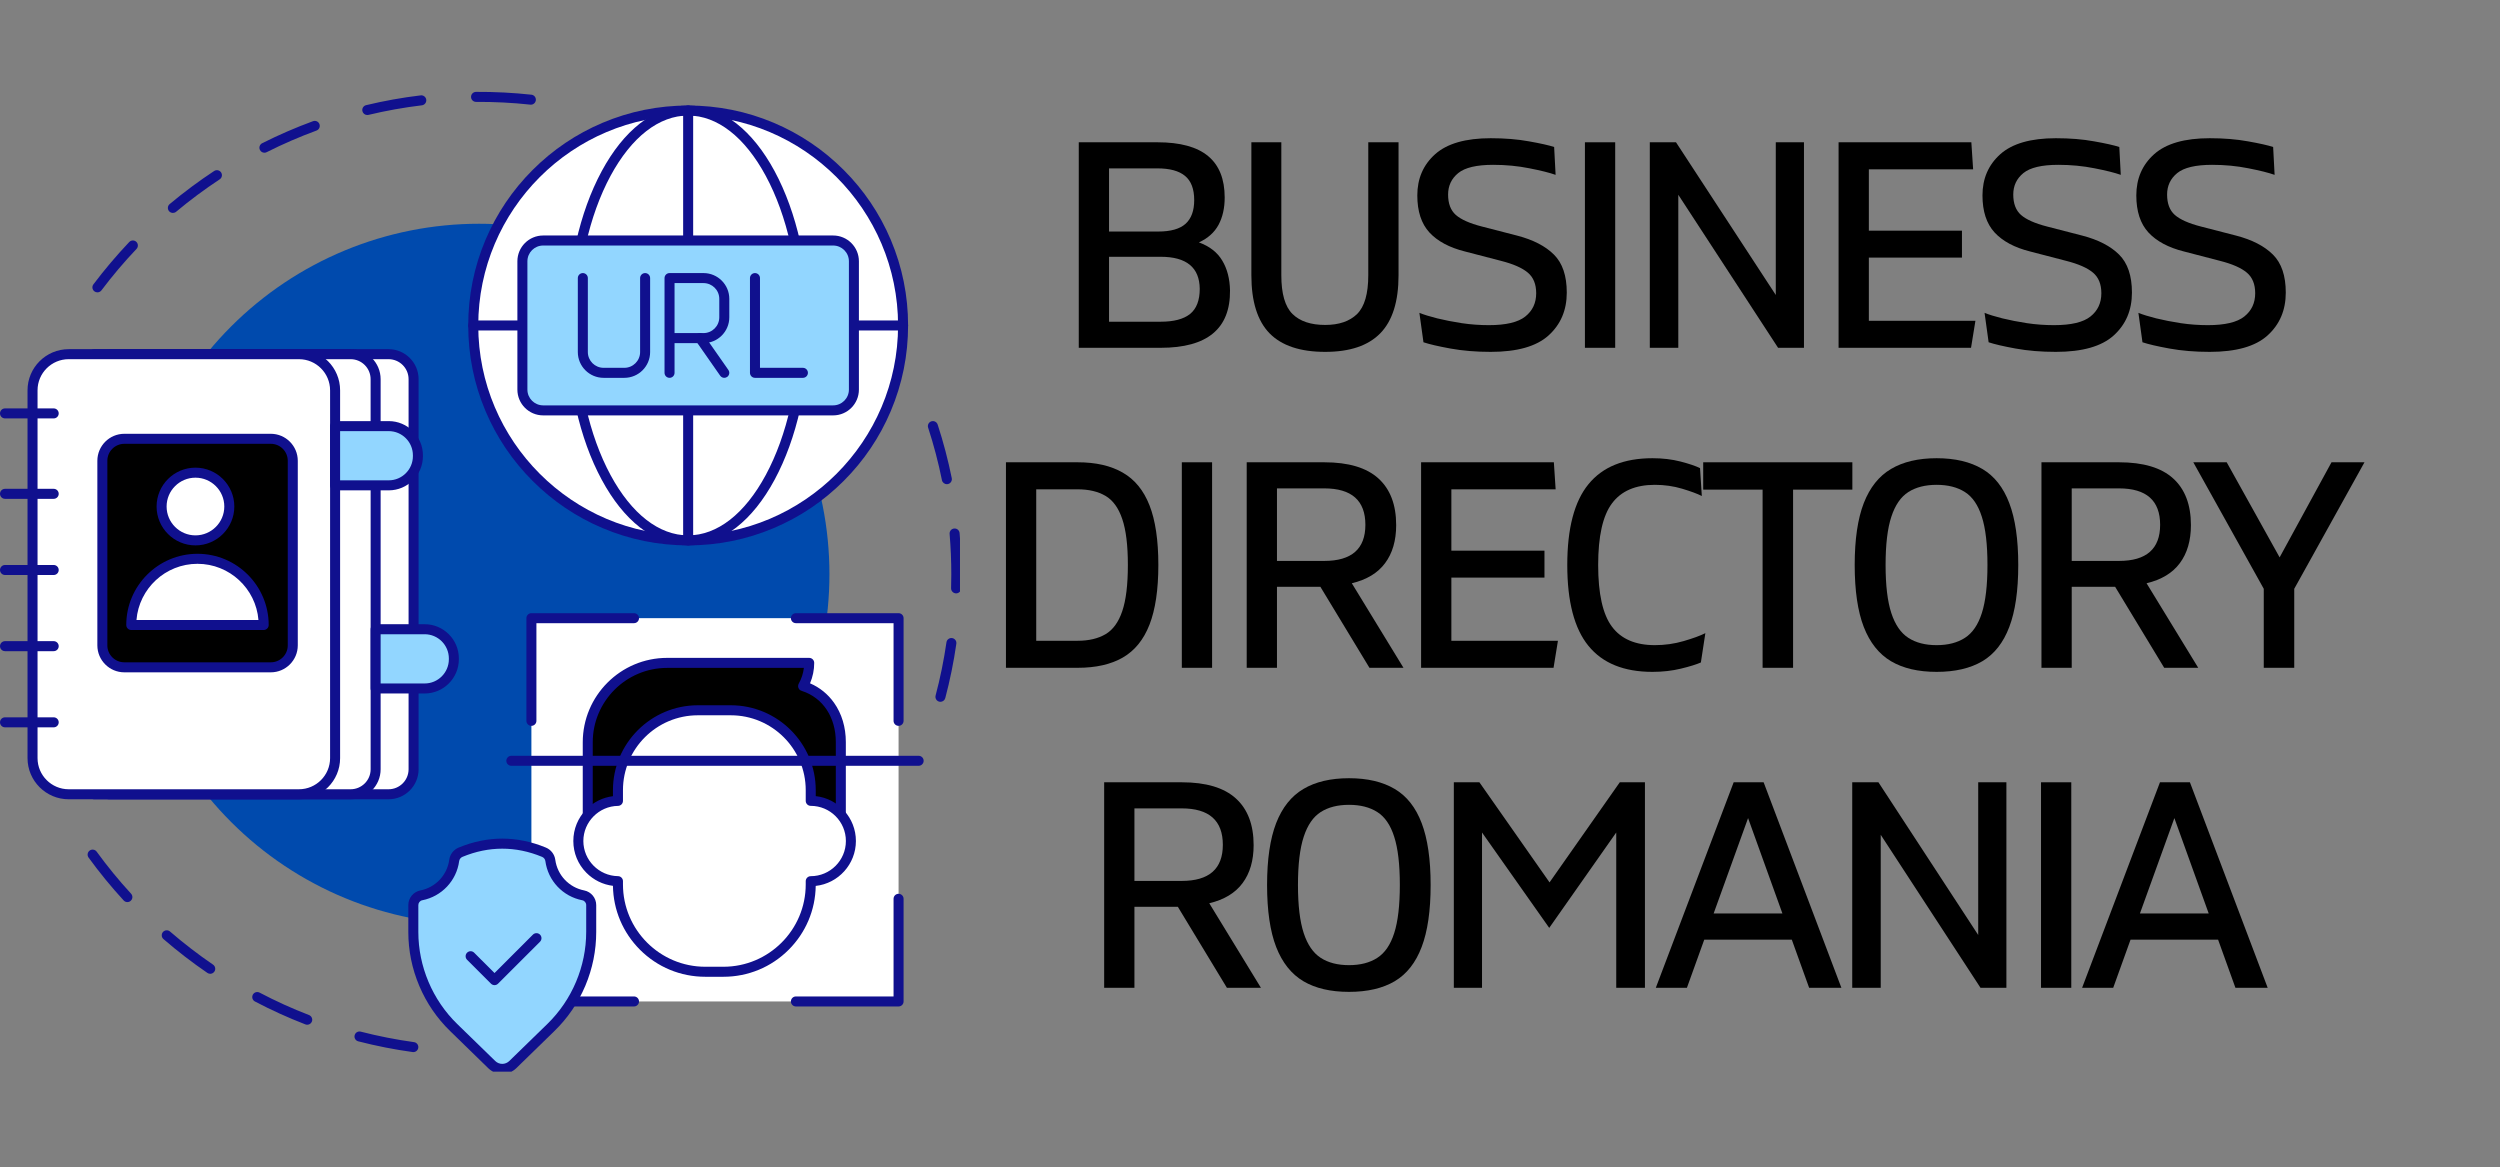 <svg xmlns="http://www.w3.org/2000/svg" xmlns:xlink="http://www.w3.org/1999/xlink" width="499" viewBox="0 0 374.25 174.75" height="233" preserveAspectRatio="xMidYMid meet"><rect x="0" y="0" width="374.25" height="174.75" fill="#808080" stroke="none"/><defs><g></g><clipPath id="6ba02530a4"><path d="M 138 63 L 143.711 63 L 143.711 106 L 138 106 Z M 138 63 " clip-rule="nonzero"></path></clipPath><clipPath id="37eed1c4e2"><path d="M 13 13.723 L 81 13.723 L 81 44 L 13 44 Z M 13 13.723 " clip-rule="nonzero"></path></clipPath><clipPath id="79202b3e70"><path d="M 61 126 L 89 126 L 89 160.43 L 61 160.43 Z M 61 126 " clip-rule="nonzero"></path></clipPath><clipPath id="5269142045"><path d="M 61 125 L 90 125 L 90 160.43 L 61 160.43 Z M 61 125 " clip-rule="nonzero"></path></clipPath></defs><path fill="#10108e" d="M 61.875 157.5 C 61.844 157.5 61.809 157.496 61.773 157.492 C 59.035 157.117 56.297 156.574 53.629 155.887 C 53.227 155.785 52.984 155.375 53.09 154.977 C 53.191 154.574 53.602 154.332 54.004 154.438 C 56.613 155.109 59.297 155.637 61.977 156.008 C 62.387 156.062 62.676 156.441 62.617 156.852 C 62.566 157.227 62.246 157.5 61.875 157.5 Z M 45.992 153.402 C 45.902 153.402 45.812 153.387 45.723 153.355 C 43.148 152.359 40.605 151.207 38.164 149.922 C 37.797 149.73 37.656 149.277 37.848 148.91 C 38.039 148.543 38.492 148.402 38.859 148.594 C 41.254 149.852 43.742 150.984 46.262 151.953 C 46.648 152.105 46.84 152.539 46.691 152.926 C 46.578 153.223 46.293 153.402 45.992 153.402 Z M 31.469 145.777 C 31.324 145.777 31.18 145.734 31.047 145.645 C 28.77 144.09 26.559 142.387 24.473 140.582 C 24.16 140.309 24.125 139.836 24.395 139.523 C 24.668 139.211 25.141 139.176 25.453 139.449 C 27.496 141.215 29.664 142.883 31.895 144.406 C 32.234 144.641 32.324 145.105 32.09 145.449 C 31.945 145.66 31.711 145.777 31.469 145.777 Z M 19.07 135.043 C 18.867 135.043 18.664 134.961 18.516 134.801 C 16.648 132.77 14.879 130.605 13.258 128.375 C 13.016 128.043 13.09 127.574 13.426 127.328 C 13.762 127.086 14.23 127.16 14.473 127.496 C 16.059 129.68 17.793 131.797 19.621 133.785 C 19.902 134.09 19.879 134.566 19.574 134.844 C 19.434 134.977 19.25 135.043 19.07 135.043 Z M 19.07 135.043 " fill-opacity="1" fill-rule="nonzero"></path><g clip-path="url(#6ba02530a4)"><path fill="#10108e" d="M 140.781 105.062 C 140.719 105.062 140.656 105.055 140.59 105.035 C 140.191 104.93 139.953 104.52 140.059 104.121 C 140.75 101.512 141.297 98.832 141.684 96.156 C 141.742 95.746 142.121 95.461 142.531 95.52 C 142.941 95.578 143.227 95.961 143.164 96.371 C 142.77 99.102 142.215 101.84 141.508 104.504 C 141.418 104.84 141.113 105.062 140.781 105.062 Z M 143.129 88.828 C 143.121 88.828 143.117 88.828 143.109 88.828 C 142.695 88.812 142.367 88.469 142.379 88.055 C 142.402 87.359 142.41 86.656 142.41 85.961 C 142.41 83.949 142.324 81.922 142.156 79.926 C 142.121 79.516 142.43 79.152 142.84 79.117 C 143.254 79.082 143.617 79.387 143.652 79.801 C 143.824 81.836 143.91 83.91 143.91 85.961 C 143.91 86.672 143.898 87.391 143.879 88.098 C 143.867 88.504 143.535 88.828 143.129 88.828 Z M 141.742 72.48 C 141.395 72.48 141.082 72.238 141.008 71.883 C 140.473 69.23 139.777 66.586 138.941 64.02 C 138.812 63.629 139.027 63.203 139.422 63.074 C 139.816 62.945 140.238 63.164 140.367 63.555 C 141.223 66.176 141.934 68.879 142.48 71.582 C 142.562 71.988 142.297 72.387 141.891 72.469 C 141.844 72.477 141.793 72.48 141.742 72.48 Z M 141.742 72.48 " fill-opacity="1" fill-rule="nonzero"></path></g><g clip-path="url(#37eed1c4e2)"><path fill="#10108e" d="M 14.582 43.766 C 14.426 43.766 14.266 43.719 14.133 43.617 C 13.801 43.367 13.734 42.898 13.984 42.566 C 15.645 40.363 17.449 38.234 19.348 36.23 C 19.633 35.934 20.109 35.918 20.406 36.203 C 20.707 36.488 20.719 36.965 20.434 37.266 C 18.574 39.223 16.805 41.312 15.184 43.469 C 15.035 43.664 14.809 43.766 14.582 43.766 Z M 25.883 31.875 C 25.668 31.875 25.453 31.785 25.305 31.609 C 25.039 31.289 25.082 30.816 25.398 30.551 C 27.516 28.781 29.758 27.113 32.059 25.598 C 32.406 25.371 32.871 25.469 33.098 25.812 C 33.328 26.16 33.23 26.625 32.883 26.852 C 30.629 28.336 28.434 29.969 26.363 31.703 C 26.223 31.82 26.051 31.875 25.883 31.875 Z M 39.582 22.863 C 39.309 22.863 39.043 22.711 38.914 22.449 C 38.727 22.078 38.875 21.629 39.246 21.441 C 41.711 20.199 44.273 19.09 46.859 18.141 C 47.25 18 47.68 18.199 47.824 18.586 C 47.965 18.977 47.766 19.406 47.375 19.547 C 44.844 20.477 42.332 21.566 39.922 22.781 C 39.812 22.836 39.695 22.863 39.582 22.863 Z M 54.98 17.219 C 54.641 17.219 54.336 16.988 54.254 16.645 C 54.156 16.242 54.406 15.836 54.809 15.742 C 57.484 15.098 60.234 14.605 62.977 14.277 C 63.387 14.227 63.762 14.52 63.812 14.93 C 63.859 15.34 63.566 15.715 63.156 15.766 C 60.473 16.086 57.781 16.57 55.156 17.199 C 55.098 17.215 55.039 17.219 54.98 17.219 Z M 79.469 15.672 C 79.441 15.672 79.414 15.668 79.387 15.664 C 76.711 15.375 73.977 15.238 71.27 15.254 C 71.266 15.254 71.266 15.254 71.266 15.254 C 70.852 15.254 70.516 14.922 70.516 14.508 C 70.512 14.094 70.844 13.758 71.258 13.754 C 74.02 13.738 76.816 13.879 79.551 14.176 C 79.961 14.219 80.258 14.59 80.215 15 C 80.172 15.387 79.848 15.672 79.469 15.672 Z M 79.469 15.672 " fill-opacity="1" fill-rule="nonzero"></path></g><path fill="#004aad" d="M 124.168 85.961 C 124.168 87.68 124.082 89.395 123.914 91.105 C 123.746 92.812 123.496 94.512 123.16 96.195 C 122.824 97.883 122.406 99.547 121.91 101.191 C 121.41 102.836 120.832 104.453 120.176 106.039 C 119.516 107.625 118.781 109.18 117.973 110.691 C 117.164 112.207 116.281 113.68 115.324 115.109 C 114.371 116.539 113.348 117.918 112.258 119.246 C 111.168 120.574 110.016 121.844 108.801 123.059 C 107.586 124.273 106.316 125.426 104.984 126.52 C 103.656 127.609 102.281 128.629 100.852 129.586 C 99.422 130.539 97.949 131.422 96.434 132.23 C 94.918 133.043 93.367 133.777 91.781 134.434 C 90.191 135.09 88.578 135.668 86.934 136.168 C 85.289 136.668 83.625 137.082 81.938 137.418 C 80.254 137.754 78.555 138.004 76.844 138.176 C 75.137 138.344 73.422 138.426 71.703 138.426 C 69.984 138.426 68.27 138.344 66.559 138.176 C 64.852 138.004 63.152 137.754 61.469 137.418 C 59.781 137.082 58.117 136.668 56.473 136.168 C 54.828 135.668 53.211 135.09 51.625 134.434 C 50.039 133.777 48.484 133.043 46.969 132.23 C 45.453 131.422 43.984 130.539 42.555 129.586 C 41.125 128.629 39.746 127.609 38.418 126.52 C 37.09 125.426 35.82 124.273 34.605 123.059 C 33.391 121.844 32.234 120.574 31.145 119.246 C 30.055 117.918 29.035 116.539 28.078 115.109 C 27.125 113.68 26.242 112.207 25.434 110.691 C 24.621 109.18 23.887 107.625 23.23 106.039 C 22.574 104.453 21.996 102.836 21.496 101.191 C 20.996 99.547 20.582 97.883 20.246 96.195 C 19.91 94.512 19.656 92.812 19.488 91.105 C 19.32 89.395 19.238 87.68 19.238 85.961 C 19.238 84.242 19.32 82.527 19.488 80.82 C 19.656 79.109 19.91 77.41 20.246 75.727 C 20.582 74.039 20.996 72.375 21.496 70.73 C 21.996 69.086 22.574 67.473 23.23 65.883 C 23.887 64.297 24.621 62.746 25.434 61.23 C 26.242 59.715 27.125 58.242 28.078 56.812 C 29.035 55.383 30.055 54.004 31.145 52.676 C 32.234 51.348 33.391 50.078 34.605 48.863 C 35.82 47.648 37.09 46.496 38.418 45.406 C 39.746 44.316 41.125 43.293 42.555 42.336 C 43.984 41.383 45.453 40.5 46.969 39.691 C 48.484 38.879 50.039 38.148 51.625 37.488 C 53.211 36.832 54.828 36.254 56.473 35.754 C 58.117 35.258 59.781 34.84 61.469 34.504 C 63.152 34.168 64.852 33.918 66.559 33.75 C 68.27 33.578 69.984 33.496 71.703 33.496 C 73.422 33.496 75.137 33.578 76.844 33.75 C 78.555 33.918 80.254 34.168 81.938 34.504 C 83.625 34.84 85.289 35.258 86.934 35.754 C 88.578 36.254 90.191 36.832 91.781 37.488 C 93.367 38.148 94.918 38.879 96.434 39.691 C 97.949 40.5 99.422 41.383 100.852 42.336 C 102.281 43.293 103.656 44.316 104.984 45.406 C 106.316 46.496 107.586 47.648 108.801 48.863 C 110.016 50.078 111.168 51.348 112.258 52.676 C 113.348 54.004 114.371 55.383 115.324 56.812 C 116.281 58.242 117.164 59.715 117.973 61.23 C 118.781 62.746 119.516 64.297 120.176 65.883 C 120.832 67.473 121.41 69.086 121.91 70.73 C 122.406 72.375 122.824 74.039 123.16 75.727 C 123.496 77.41 123.746 79.109 123.914 80.82 C 124.082 82.527 124.168 84.242 124.168 85.961 Z M 124.168 85.961 " fill-opacity="1" fill-rule="nonzero"></path><path fill="#ffffff" d="M 16.301 53.02 L 58.168 53.02 C 60.238 53.02 61.914 54.695 61.914 56.762 L 61.914 115.16 C 61.914 117.227 60.234 118.902 58.168 118.902 L 16.301 118.902 Z M 16.301 53.02 " fill-opacity="1" fill-rule="nonzero"></path><path fill="#10108e" d="M 58.168 119.652 L 16.301 119.652 C 15.887 119.652 15.551 119.316 15.551 118.902 C 15.551 118.488 15.887 118.152 16.301 118.152 L 58.168 118.152 C 59.82 118.152 61.164 116.809 61.164 115.16 L 61.164 56.762 C 61.164 55.113 59.82 53.77 58.168 53.77 L 16.301 53.77 C 15.887 53.77 15.551 53.434 15.551 53.02 C 15.551 52.605 15.887 52.27 16.301 52.27 L 58.168 52.27 C 60.645 52.27 62.664 54.285 62.664 56.762 L 62.664 115.16 C 62.664 117.637 60.645 119.652 58.168 119.652 Z M 58.168 119.652 " fill-opacity="1" fill-rule="nonzero"></path><path fill="#ffffff" d="M 14.105 53.02 L 52.488 53.02 C 54.555 53.02 56.23 54.695 56.23 56.762 L 56.23 63.789 L 56.234 73.289 L 56.234 115.16 C 56.234 117.227 54.555 118.902 52.488 118.902 L 14.105 118.902 Z M 14.105 53.02 " fill-opacity="1" fill-rule="nonzero"></path><path fill="#10108e" d="M 52.488 119.652 L 14.105 119.652 C 13.691 119.652 13.355 119.316 13.355 118.902 C 13.355 118.488 13.691 118.152 14.105 118.152 L 52.488 118.152 C 54.141 118.152 55.484 116.809 55.484 115.16 L 55.484 73.289 L 55.48 63.789 L 55.48 56.762 C 55.48 55.113 54.141 53.77 52.488 53.77 L 14.105 53.77 C 13.691 53.77 13.355 53.434 13.355 53.02 C 13.355 52.605 13.691 52.27 14.105 52.27 L 52.488 52.27 C 54.965 52.27 56.98 54.285 56.98 56.762 L 56.98 115.16 C 56.98 117.637 54.965 119.652 52.488 119.652 Z M 52.488 119.652 " fill-opacity="1" fill-rule="nonzero"></path><path fill="#ffffff" d="M 44.754 118.902 L 10.281 118.902 C 7.293 118.902 4.871 116.48 4.871 113.492 L 4.871 58.43 C 4.871 55.441 7.293 53.02 10.281 53.02 L 44.754 53.02 C 47.742 53.02 50.164 55.441 50.164 58.43 L 50.164 113.492 C 50.164 116.48 47.742 118.902 44.754 118.902 Z M 44.754 118.902 " fill-opacity="1" fill-rule="nonzero"></path><path fill="#10108e" d="M 44.754 119.652 L 10.281 119.652 C 6.883 119.652 4.121 116.891 4.121 113.492 L 4.121 58.43 C 4.121 55.031 6.883 52.27 10.281 52.27 L 44.754 52.27 C 48.152 52.27 50.914 55.031 50.914 58.43 L 50.914 113.492 C 50.914 116.891 48.152 119.652 44.754 119.652 Z M 10.281 53.77 C 7.711 53.77 5.621 55.859 5.621 58.43 L 5.621 113.492 C 5.621 116.062 7.711 118.152 10.281 118.152 L 44.754 118.152 C 47.324 118.152 49.414 116.062 49.414 113.492 L 49.414 58.43 C 49.414 55.859 47.324 53.77 44.754 53.77 Z M 10.281 53.77 " fill-opacity="1" fill-rule="nonzero"></path><path fill="#10108e" d="M 8.039 62.637 L 0.75 62.637 C 0.336 62.637 0 62.301 0 61.887 C 0 61.473 0.336 61.137 0.75 61.137 L 8.039 61.137 C 8.453 61.137 8.789 61.473 8.789 61.887 C 8.789 62.301 8.453 62.637 8.039 62.637 Z M 8.039 62.637 " fill-opacity="1" fill-rule="nonzero"></path><path fill="#10108e" d="M 8.039 74.676 L 0.75 74.676 C 0.336 74.676 0 74.34 0 73.926 C 0 73.512 0.336 73.176 0.75 73.176 L 8.039 73.176 C 8.453 73.176 8.789 73.512 8.789 73.926 C 8.789 74.34 8.453 74.676 8.039 74.676 Z M 8.039 74.676 " fill-opacity="1" fill-rule="nonzero"></path><path fill="#10108e" d="M 8.039 86.078 L 0.75 86.078 C 0.336 86.078 0 85.742 0 85.328 C 0 84.914 0.336 84.578 0.75 84.578 L 8.039 84.578 C 8.453 84.578 8.789 84.914 8.789 85.328 C 8.789 85.742 8.453 86.078 8.039 86.078 Z M 8.039 86.078 " fill-opacity="1" fill-rule="nonzero"></path><path fill="#10108e" d="M 8.039 97.48 L 0.75 97.48 C 0.336 97.48 0 97.145 0 96.73 C 0 96.316 0.336 95.98 0.75 95.98 L 8.039 95.98 C 8.453 95.98 8.789 96.316 8.789 96.73 C 8.789 97.145 8.453 97.48 8.039 97.48 Z M 8.039 97.48 " fill-opacity="1" fill-rule="nonzero"></path><path fill="#10108e" d="M 8.039 108.883 L 0.75 108.883 C 0.336 108.883 0 108.547 0 108.133 C 0 107.719 0.336 107.383 0.75 107.383 L 8.039 107.383 C 8.453 107.383 8.789 107.719 8.789 108.133 C 8.789 108.547 8.453 108.883 8.039 108.883 Z M 8.039 108.883 " fill-opacity="1" fill-rule="nonzero"></path><path fill="#92d6ff" d="M 58.188 63.789 L 50.164 63.789 L 50.164 72.656 L 58.188 72.656 C 60.602 72.656 62.562 70.699 62.562 68.285 L 62.562 68.16 C 62.562 65.746 60.602 63.789 58.188 63.789 Z M 58.188 63.789 " fill-opacity="1" fill-rule="nonzero"></path><path fill="#10108e" d="M 58.188 73.406 L 50.164 73.406 C 49.75 73.406 49.414 73.07 49.414 72.656 L 49.414 63.789 C 49.414 63.375 49.75 63.039 50.164 63.039 L 58.188 63.039 C 61.012 63.039 63.312 65.336 63.312 68.16 L 63.312 68.285 C 63.312 71.109 61.012 73.406 58.188 73.406 Z M 50.914 71.906 L 58.188 71.906 C 60.188 71.906 61.812 70.281 61.812 68.285 L 61.812 68.16 C 61.812 66.164 60.188 64.539 58.188 64.539 L 50.914 64.539 Z M 50.914 71.906 " fill-opacity="1" fill-rule="nonzero"></path><path fill="#92d6ff" d="M 63.57 94.195 L 56.234 94.195 L 56.234 103.066 L 63.57 103.066 C 65.984 103.066 67.941 101.109 67.941 98.691 L 67.941 98.57 C 67.941 96.152 65.984 94.195 63.57 94.195 Z M 63.57 94.195 " fill-opacity="1" fill-rule="nonzero"></path><path fill="#10108e" d="M 63.57 103.816 L 56.234 103.816 C 55.82 103.816 55.484 103.48 55.484 103.066 L 55.484 94.195 C 55.484 93.781 55.82 93.445 56.234 93.445 L 63.57 93.445 C 66.395 93.445 68.691 95.746 68.691 98.57 L 68.691 98.691 C 68.691 101.516 66.395 103.816 63.57 103.816 Z M 56.98 102.316 L 63.57 102.316 C 65.566 102.316 67.195 100.691 67.195 98.691 L 67.195 98.57 C 67.195 96.57 65.566 94.945 63.57 94.945 L 56.98 94.945 Z M 56.98 102.316 " fill-opacity="1" fill-rule="nonzero"></path><path fill="#000000" d="M 40.539 99.898 L 18.613 99.898 C 16.797 99.898 15.32 98.426 15.32 96.609 L 15.32 68.98 C 15.32 67.164 16.797 65.688 18.613 65.688 L 40.539 65.688 C 42.355 65.688 43.828 67.164 43.828 68.98 L 43.828 96.609 C 43.828 98.426 42.355 99.898 40.539 99.898 Z M 40.539 99.898 " fill-opacity="1" fill-rule="nonzero"></path><path fill="#10108e" d="M 40.539 100.648 L 18.613 100.648 C 16.387 100.648 14.574 98.836 14.574 96.609 L 14.574 68.98 C 14.574 66.75 16.387 64.938 18.613 64.938 L 40.539 64.938 C 42.766 64.938 44.578 66.75 44.578 68.98 L 44.578 96.609 C 44.578 98.836 42.766 100.648 40.539 100.648 Z M 18.613 66.438 C 17.211 66.438 16.07 67.578 16.07 68.98 L 16.07 96.609 C 16.07 98.008 17.211 99.148 18.613 99.148 L 40.539 99.148 C 41.941 99.148 43.078 98.008 43.078 96.609 L 43.078 68.98 C 43.078 67.578 41.941 66.438 40.539 66.438 Z M 18.613 66.438 " fill-opacity="1" fill-rule="nonzero"></path><path fill="#ffffff" d="M 34.328 75.824 C 34.328 78.625 32.059 80.895 29.258 80.895 C 26.461 80.895 24.191 78.625 24.191 75.824 C 24.191 73.027 26.461 70.758 29.258 70.758 C 32.059 70.758 34.328 73.027 34.328 75.824 Z M 34.328 75.824 " fill-opacity="1" fill-rule="nonzero"></path><path fill="#10108e" d="M 29.258 81.645 C 26.051 81.645 23.441 79.031 23.441 75.824 C 23.441 72.617 26.051 70.008 29.258 70.008 C 32.469 70.008 35.078 72.617 35.078 75.824 C 35.078 79.035 32.469 81.645 29.258 81.645 Z M 29.258 71.508 C 26.879 71.508 24.941 73.445 24.941 75.824 C 24.941 78.207 26.879 80.145 29.258 80.145 C 31.641 80.145 33.578 78.207 33.578 75.824 C 33.578 73.445 31.641 71.508 29.258 71.508 Z M 29.258 71.508 " fill-opacity="1" fill-rule="nonzero"></path><path fill="#ffffff" d="M 39.473 93.562 C 39.473 88.09 35.035 83.652 29.562 83.652 C 24.086 83.652 19.648 88.09 19.648 93.562 Z M 39.473 93.562 " fill-opacity="1" fill-rule="nonzero"></path><path fill="#10108e" d="M 39.473 94.312 L 19.648 94.312 C 19.234 94.312 18.902 93.977 18.902 93.562 C 18.902 87.684 23.684 82.902 29.562 82.902 C 35.441 82.902 40.223 87.684 40.223 93.562 C 40.223 93.977 39.887 94.312 39.473 94.312 Z M 20.43 92.812 L 38.691 92.812 C 38.309 88.109 34.359 84.402 29.562 84.402 C 24.762 84.402 20.812 88.109 20.43 92.812 Z M 20.43 92.812 " fill-opacity="1" fill-rule="nonzero"></path><path fill="#ffffff" d="M 79.551 92.539 L 134.516 92.539 L 134.516 149.918 L 79.551 149.918 Z M 79.551 92.539 " fill-opacity="1" fill-rule="nonzero"></path><path fill="#000000" d="M 120.23 102.707 L 120.223 102.711 C 120.801 101.684 121.137 100.496 121.137 99.234 L 99.871 99.234 C 93.309 99.234 87.988 104.555 87.988 111.121 L 87.988 122.035 L 125.871 121.918 L 125.871 111.082 C 125.871 106.75 123.43 103.715 120.23 102.707 Z M 120.23 102.707 " fill-opacity="1" fill-rule="nonzero"></path><path fill="#10108e" d="M 87.988 122.785 C 87.789 122.785 87.598 122.707 87.457 122.566 C 87.316 122.426 87.238 122.234 87.238 122.035 L 87.238 111.121 C 87.238 104.152 92.906 98.484 99.871 98.484 L 121.137 98.484 C 121.551 98.484 121.887 98.82 121.887 99.234 C 121.887 100.285 121.672 101.328 121.262 102.293 C 122.703 102.91 123.938 103.906 124.863 105.215 C 126.012 106.84 126.621 108.867 126.621 111.082 L 126.621 121.918 C 126.621 122.332 126.285 122.668 125.875 122.668 Z M 99.871 99.984 C 93.73 99.984 88.734 104.98 88.734 111.121 L 88.734 121.285 L 125.121 121.172 L 125.121 111.082 C 125.121 107.375 123.188 104.453 120.062 103.441 C 119.898 103.406 119.742 103.312 119.633 103.172 C 119.445 102.934 119.422 102.605 119.57 102.344 C 119.98 101.613 120.242 100.809 120.34 99.984 Z M 99.871 99.984 " fill-opacity="1" fill-rule="nonzero"></path><path fill="#ffffff" d="M 121.367 119.887 L 121.367 118.289 C 121.367 111.684 116.012 106.328 109.402 106.328 L 104.469 106.328 C 97.863 106.328 92.508 111.684 92.508 118.289 L 92.508 119.891 C 89.227 119.938 86.578 122.609 86.578 125.898 C 86.578 129.191 89.227 131.863 92.508 131.91 L 92.508 132.398 C 92.508 139.621 98.359 145.473 105.582 145.473 L 108.293 145.473 C 115.512 145.473 121.367 139.621 121.367 132.398 L 121.367 131.914 C 124.688 131.914 127.379 129.223 127.379 125.898 C 127.379 122.578 124.688 119.887 121.367 119.887 Z M 121.367 119.887 " fill-opacity="1" fill-rule="nonzero"></path><path fill="#10108e" d="M 108.293 146.223 L 105.582 146.223 C 101.887 146.223 98.418 144.785 95.805 142.176 C 93.246 139.613 91.812 136.223 91.758 132.609 C 90.254 132.426 88.859 131.742 87.777 130.648 C 86.52 129.375 85.828 127.691 85.828 125.898 C 85.828 124.109 86.52 122.426 87.777 121.152 C 88.859 120.059 90.25 119.375 91.758 119.191 L 91.758 118.289 C 91.758 111.281 97.461 105.578 104.469 105.578 L 109.402 105.578 C 116.414 105.578 122.117 111.281 122.117 118.289 L 122.117 119.18 C 125.492 119.551 128.129 122.426 128.129 125.898 C 128.129 129.375 125.492 132.25 122.113 132.621 C 122.059 136.23 120.625 139.617 118.066 142.176 C 115.457 144.785 111.984 146.223 108.293 146.223 Z M 104.469 107.078 C 98.285 107.078 93.258 112.105 93.258 118.289 L 93.258 119.891 C 93.258 120.301 92.926 120.637 92.516 120.641 C 89.656 120.68 87.328 123.039 87.328 125.898 C 87.328 128.762 89.656 131.121 92.516 131.16 C 92.926 131.164 93.258 131.5 93.258 131.91 L 93.258 132.398 C 93.258 139.195 98.785 144.723 105.582 144.723 L 108.293 144.723 C 115.09 144.723 120.617 139.195 120.617 132.398 L 120.617 131.914 C 120.617 131.5 120.953 131.164 121.367 131.164 C 124.27 131.164 126.629 128.805 126.629 125.898 C 126.629 122.996 124.27 120.637 121.367 120.637 C 120.953 120.637 120.617 120.301 120.617 119.887 L 120.617 118.289 C 120.617 112.105 115.586 107.078 109.402 107.078 Z M 104.469 107.078 " fill-opacity="1" fill-rule="nonzero"></path><path fill="#10108e" d="M 79.551 108.66 C 79.137 108.66 78.801 108.324 78.801 107.91 L 78.801 92.539 C 78.801 92.125 79.137 91.793 79.551 91.793 L 94.91 91.793 C 95.324 91.793 95.66 92.125 95.66 92.539 C 95.66 92.953 95.324 93.289 94.91 93.289 L 80.301 93.289 L 80.301 107.91 C 80.301 108.324 79.965 108.66 79.551 108.66 Z M 79.551 108.66 " fill-opacity="1" fill-rule="nonzero"></path><path fill="#10108e" d="M 94.91 150.668 L 79.551 150.668 C 79.137 150.668 78.801 150.332 78.801 149.918 L 78.801 134.551 C 78.801 134.137 79.137 133.801 79.551 133.801 C 79.965 133.801 80.301 134.137 80.301 134.551 L 80.301 149.168 L 94.91 149.168 C 95.324 149.168 95.66 149.504 95.66 149.918 C 95.66 150.332 95.324 150.668 94.91 150.668 Z M 94.91 150.668 " fill-opacity="1" fill-rule="nonzero"></path><path fill="#10108e" d="M 134.516 150.668 L 119.148 150.668 C 118.734 150.668 118.398 150.332 118.398 149.918 C 118.398 149.504 118.734 149.168 119.148 149.168 L 133.766 149.168 L 133.766 134.551 C 133.766 134.137 134.102 133.801 134.516 133.801 C 134.93 133.801 135.266 134.137 135.266 134.551 L 135.266 149.918 C 135.266 150.332 134.93 150.668 134.516 150.668 Z M 134.516 150.668 " fill-opacity="1" fill-rule="nonzero"></path><path fill="#10108e" d="M 134.516 108.66 C 134.102 108.66 133.766 108.324 133.766 107.91 L 133.766 93.289 L 119.148 93.289 C 118.734 93.289 118.398 92.953 118.398 92.539 C 118.398 92.125 118.734 91.793 119.148 91.793 L 134.516 91.793 C 134.93 91.793 135.266 92.125 135.266 92.539 L 135.266 107.91 C 135.266 108.324 134.93 108.66 134.516 108.66 Z M 134.516 108.66 " fill-opacity="1" fill-rule="nonzero"></path><path fill="#10108e" d="M 137.52 114.641 L 76.547 114.641 C 76.133 114.641 75.797 114.305 75.797 113.891 C 75.797 113.477 76.133 113.141 76.547 113.141 L 137.52 113.141 C 137.934 113.141 138.27 113.477 138.27 113.891 C 138.27 114.305 137.934 114.641 137.52 114.641 Z M 137.52 114.641 " fill-opacity="1" fill-rule="nonzero"></path><g clip-path="url(#79202b3e70)"><path fill="#92d6ff" d="M 81.43 127.574 C 77.27 125.859 73.109 125.859 68.949 127.574 C 68.438 127.785 68.07 128.254 67.996 128.805 C 67.645 131.43 65.645 133.531 63.07 134.035 C 62.375 134.172 61.875 134.781 61.875 135.492 C 61.875 136.488 61.875 137.945 61.875 139.512 C 61.875 144.898 64.051 150.059 67.914 153.816 L 73.613 159.367 C 74.492 160.223 75.891 160.223 76.766 159.367 L 82.469 153.816 C 86.328 150.059 88.504 144.898 88.504 139.512 L 88.504 135.492 C 88.504 134.785 88.004 134.172 87.312 134.035 C 84.738 133.531 82.734 131.43 82.383 128.805 C 82.309 128.254 81.941 127.785 81.43 127.574 Z M 81.43 127.574 " fill-opacity="1" fill-rule="nonzero"></path></g><g clip-path="url(#5269142045)"><path fill="#10108e" d="M 75.191 160.758 C 74.402 160.758 73.656 160.457 73.09 159.906 L 67.391 154.355 C 65.395 152.414 63.836 150.129 62.758 147.566 C 61.676 145.004 61.125 142.293 61.125 139.512 L 61.125 135.492 C 61.125 134.426 61.883 133.504 62.926 133.297 C 65.203 132.852 66.945 131.004 67.254 128.703 C 67.363 127.895 67.902 127.195 68.66 126.883 C 72.992 125.094 77.387 125.094 81.719 126.883 C 82.477 127.195 83.016 127.895 83.125 128.703 C 83.434 131.004 85.176 132.852 87.453 133.297 C 88.496 133.504 89.254 134.426 89.254 135.492 L 89.254 139.512 C 89.254 142.293 88.703 145.004 87.625 147.566 C 86.543 150.129 84.984 152.414 82.988 154.355 L 77.289 159.906 C 76.723 160.457 75.977 160.758 75.191 160.758 Z M 75.191 127.047 C 73.199 127.047 71.211 127.453 69.234 128.27 C 68.969 128.379 68.777 128.621 68.738 128.902 C 68.344 131.844 66.125 134.199 63.211 134.77 C 62.871 134.836 62.625 135.141 62.625 135.492 L 62.625 139.512 C 62.625 144.668 64.742 149.684 68.434 153.281 L 74.137 158.832 C 74.727 159.406 75.652 159.406 76.242 158.832 L 81.945 153.281 C 85.637 149.684 87.754 144.668 87.754 139.512 L 87.754 135.492 C 87.754 135.141 87.508 134.836 87.168 134.77 C 84.254 134.199 82.035 131.844 81.641 128.902 C 81.602 128.621 81.41 128.379 81.145 128.27 C 79.168 127.453 77.18 127.047 75.191 127.047 Z M 75.191 127.047 " fill-opacity="1" fill-rule="nonzero"></path></g><path fill="#10108e" d="M 74.027 147.477 C 73.828 147.477 73.641 147.395 73.5 147.254 L 69.922 143.68 C 69.629 143.387 69.629 142.91 69.922 142.617 C 70.215 142.324 70.688 142.324 70.98 142.617 L 74.027 145.664 L 79.777 139.914 C 80.07 139.621 80.547 139.621 80.84 139.914 C 81.133 140.207 81.133 140.684 80.84 140.977 L 74.559 147.254 C 74.418 147.395 74.227 147.477 74.027 147.477 Z M 74.027 147.477 " fill-opacity="1" fill-rule="nonzero"></path><path fill="#ffffff" d="M 135.188 48.719 C 135.188 49.773 135.137 50.824 135.035 51.875 C 134.93 52.922 134.777 53.965 134.57 54.996 C 134.363 56.031 134.109 57.051 133.805 58.059 C 133.496 59.066 133.145 60.059 132.738 61.031 C 132.336 62.008 131.887 62.957 131.391 63.887 C 130.895 64.816 130.352 65.719 129.766 66.594 C 129.18 67.473 128.555 68.316 127.887 69.129 C 127.219 69.945 126.512 70.727 125.766 71.469 C 125.02 72.215 124.242 72.922 123.426 73.59 C 122.613 74.258 121.766 74.887 120.891 75.473 C 120.016 76.059 119.109 76.598 118.184 77.094 C 117.254 77.59 116.301 78.043 115.328 78.445 C 114.355 78.848 113.363 79.203 112.355 79.508 C 111.348 79.812 110.324 80.07 109.293 80.277 C 108.258 80.48 107.219 80.637 106.168 80.738 C 105.121 80.844 104.07 80.895 103.016 80.895 C 101.961 80.895 100.91 80.844 99.863 80.738 C 98.812 80.637 97.773 80.48 96.738 80.277 C 95.703 80.07 94.684 79.812 93.676 79.508 C 92.668 79.203 91.676 78.848 90.703 78.445 C 89.73 78.043 88.777 77.59 87.848 77.094 C 86.918 76.598 86.016 76.059 85.141 75.473 C 84.266 74.887 83.418 74.258 82.605 73.59 C 81.789 72.922 81.012 72.215 80.266 71.469 C 79.52 70.727 78.812 69.945 78.145 69.129 C 77.477 68.316 76.848 67.473 76.266 66.594 C 75.68 65.719 75.137 64.816 74.641 63.887 C 74.145 62.957 73.695 62.008 73.289 61.031 C 72.887 60.059 72.531 59.066 72.227 58.059 C 71.922 57.051 71.664 56.031 71.461 54.996 C 71.254 53.965 71.102 52.922 70.996 51.875 C 70.895 50.824 70.844 49.773 70.844 48.719 C 70.844 47.668 70.895 46.617 70.996 45.566 C 71.102 44.52 71.254 43.477 71.461 42.445 C 71.664 41.41 71.922 40.391 72.227 39.379 C 72.531 38.371 72.887 37.383 73.289 36.406 C 73.695 35.434 74.145 34.484 74.641 33.555 C 75.137 32.625 75.68 31.723 76.266 30.844 C 76.848 29.969 77.477 29.125 78.145 28.309 C 78.812 27.496 79.52 26.715 80.266 25.969 C 81.012 25.227 81.789 24.52 82.605 23.852 C 83.418 23.18 84.266 22.555 85.141 21.969 C 86.016 21.383 86.918 20.844 87.848 20.344 C 88.777 19.848 89.73 19.398 90.703 18.996 C 91.676 18.594 92.668 18.238 93.676 17.934 C 94.684 17.625 95.703 17.371 96.738 17.164 C 97.773 16.961 98.812 16.805 99.863 16.703 C 100.91 16.598 101.961 16.547 103.016 16.547 C 104.07 16.547 105.121 16.598 106.168 16.703 C 107.219 16.805 108.258 16.961 109.293 17.164 C 110.324 17.371 111.348 17.625 112.355 17.934 C 113.363 18.238 114.355 18.594 115.328 18.996 C 116.301 19.398 117.254 19.848 118.184 20.344 C 119.109 20.844 120.016 21.383 120.891 21.969 C 121.766 22.555 122.613 23.18 123.426 23.852 C 124.242 24.52 125.02 25.227 125.766 25.969 C 126.512 26.715 127.219 27.496 127.887 28.309 C 128.555 29.125 129.18 29.969 129.766 30.844 C 130.352 31.723 130.895 32.625 131.391 33.555 C 131.887 34.484 132.336 35.434 132.738 36.406 C 133.145 37.383 133.496 38.371 133.805 39.379 C 134.109 40.391 134.363 41.41 134.57 42.445 C 134.777 43.477 134.93 44.52 135.035 45.566 C 135.137 46.617 135.188 47.668 135.188 48.719 Z M 135.188 48.719 " fill-opacity="1" fill-rule="nonzero"></path><path fill="#10108e" d="M 103.016 81.645 C 98.574 81.645 94.262 80.773 90.203 79.055 C 86.281 77.398 82.762 75.023 79.738 72 C 76.715 68.977 74.34 65.457 72.68 61.535 C 70.965 57.477 70.094 53.164 70.094 48.719 C 70.094 44.273 70.965 39.965 72.68 35.902 C 74.34 31.984 76.715 28.461 79.738 25.438 C 82.762 22.414 86.281 20.043 90.203 18.383 C 94.262 16.668 98.574 15.797 103.016 15.797 C 107.461 15.797 111.773 16.668 115.832 18.383 C 119.754 20.043 123.273 22.414 126.297 25.438 C 129.32 28.461 131.695 31.984 133.352 35.902 C 135.07 39.965 135.941 44.273 135.941 48.719 C 135.941 53.164 135.07 57.477 133.352 61.535 C 131.695 65.457 129.32 68.977 126.297 72 C 123.273 75.023 119.754 77.398 115.832 79.055 C 111.773 80.773 107.461 81.645 103.016 81.645 Z M 103.016 17.297 C 85.691 17.297 71.594 31.391 71.594 48.719 C 71.594 66.047 85.691 80.145 103.016 80.145 C 120.344 80.145 134.441 66.047 134.441 48.719 C 134.441 31.391 120.344 17.297 103.016 17.297 Z M 103.016 17.297 " fill-opacity="1" fill-rule="nonzero"></path><path fill="#10108e" d="M 103.016 81.645 C 100.5 81.645 98.07 80.738 95.797 78.953 C 93.648 77.27 91.727 74.871 90.082 71.824 C 86.742 65.641 84.906 57.438 84.906 48.719 C 84.906 40.004 86.742 31.797 90.082 25.613 C 91.727 22.566 93.648 20.168 95.797 18.484 C 98.07 16.699 100.5 15.797 103.016 15.797 C 105.531 15.797 107.961 16.699 110.238 18.484 C 112.387 20.168 114.309 22.566 115.953 25.613 C 119.289 31.797 121.129 40.004 121.129 48.719 C 121.129 57.438 119.289 65.641 115.953 71.824 C 114.309 74.871 112.387 77.27 110.238 78.953 C 107.961 80.738 105.531 81.645 103.016 81.645 Z M 103.016 17.297 C 98.668 17.297 94.543 20.504 91.398 26.324 C 88.18 32.293 86.406 40.246 86.406 48.719 C 86.406 57.191 88.18 65.145 91.398 71.113 C 94.543 76.938 98.668 80.145 103.016 80.145 C 107.367 80.145 111.492 76.938 114.633 71.113 C 117.855 65.145 119.629 57.191 119.629 48.719 C 119.629 40.246 117.855 32.293 114.633 26.324 C 111.492 20.504 107.367 17.297 103.016 17.297 Z M 103.016 17.297 " fill-opacity="1" fill-rule="nonzero"></path><path fill="#10108e" d="M 103.016 81.645 C 102.602 81.645 102.266 81.309 102.266 80.895 L 102.266 16.547 C 102.266 16.133 102.602 15.797 103.016 15.797 C 103.43 15.797 103.766 16.133 103.766 16.547 L 103.766 80.895 C 103.766 81.309 103.43 81.645 103.016 81.645 Z M 103.016 81.645 " fill-opacity="1" fill-rule="nonzero"></path><path fill="#10108e" d="M 135.191 49.469 L 70.844 49.469 C 70.43 49.469 70.094 49.133 70.094 48.719 C 70.094 48.305 70.43 47.969 70.844 47.969 L 135.191 47.969 C 135.605 47.969 135.941 48.305 135.941 48.719 C 135.941 49.133 135.605 49.469 135.191 49.469 Z M 135.191 49.469 " fill-opacity="1" fill-rule="nonzero"></path><path fill="#92d6ff" d="M 124.723 61.434 L 81.312 61.434 C 79.602 61.434 78.203 60.035 78.203 58.324 L 78.203 39.113 C 78.203 37.402 79.602 36.004 81.312 36.004 L 124.723 36.004 C 126.43 36.004 127.828 37.402 127.828 39.113 L 127.828 58.324 C 127.828 60.035 126.43 61.434 124.723 61.434 Z M 124.723 61.434 " fill-opacity="1" fill-rule="nonzero"></path><path fill="#10108e" d="M 124.723 62.184 L 81.312 62.184 C 79.184 62.184 77.453 60.453 77.453 58.324 L 77.453 39.113 C 77.453 36.984 79.184 35.254 81.312 35.254 L 124.723 35.254 C 126.848 35.254 128.578 36.984 128.578 39.113 L 128.578 58.324 C 128.578 60.453 126.848 62.184 124.723 62.184 Z M 81.312 36.754 C 80.012 36.754 78.953 37.812 78.953 39.113 L 78.953 58.324 C 78.953 59.625 80.012 60.684 81.312 60.684 L 124.723 60.684 C 126.023 60.684 127.082 59.625 127.082 58.324 L 127.082 39.113 C 127.082 37.812 126.023 36.754 124.723 36.754 Z M 81.312 36.754 " fill-opacity="1" fill-rule="nonzero"></path><path fill="#10108e" d="M 93.465 56.562 L 90.359 56.562 C 88.23 56.562 86.5 54.832 86.5 52.703 L 86.5 41.629 C 86.5 41.215 86.836 40.879 87.25 40.879 C 87.664 40.879 88 41.215 88 41.629 L 88 52.703 C 88 54.004 89.059 55.062 90.359 55.062 L 93.465 55.062 C 94.766 55.062 95.824 54.004 95.824 52.703 L 95.824 41.629 C 95.824 41.215 96.16 40.879 96.574 40.879 C 96.988 40.879 97.324 41.215 97.324 41.629 L 97.324 52.703 C 97.324 54.832 95.594 56.562 93.465 56.562 Z M 93.465 56.562 " fill-opacity="1" fill-rule="nonzero"></path><path fill="#10108e" d="M 100.23 56.562 C 99.816 56.562 99.48 56.227 99.48 55.812 L 99.48 41.629 C 99.48 41.215 99.816 40.879 100.23 40.879 L 105.316 40.879 C 107.445 40.879 109.176 42.609 109.176 44.734 L 109.176 47.504 C 109.176 49.633 107.445 51.363 105.316 51.363 L 100.98 51.363 L 100.98 55.812 C 100.98 56.227 100.645 56.562 100.23 56.562 Z M 100.98 49.863 L 105.316 49.863 C 106.617 49.863 107.676 48.805 107.676 47.504 L 107.676 44.734 C 107.676 43.434 106.617 42.379 105.316 42.379 L 100.98 42.379 Z M 100.98 49.863 " fill-opacity="1" fill-rule="nonzero"></path><path fill="#ffffff" d="M 104.793 50.613 L 108.426 55.812 Z M 104.793 50.613 " fill-opacity="1" fill-rule="nonzero"></path><path fill="#10108e" d="M 108.426 56.562 C 108.191 56.562 107.957 56.449 107.812 56.242 L 104.18 51.043 C 103.941 50.703 104.023 50.234 104.363 50 C 104.703 49.762 105.168 49.844 105.406 50.184 L 109.039 55.383 C 109.277 55.723 109.195 56.188 108.855 56.426 C 108.723 56.516 108.574 56.562 108.426 56.562 Z M 108.426 56.562 " fill-opacity="1" fill-rule="nonzero"></path><path fill="#10108e" d="M 120.195 56.562 L 113.02 56.562 C 112.605 56.562 112.27 56.227 112.27 55.812 L 112.27 41.629 C 112.27 41.215 112.605 40.879 113.02 40.879 C 113.434 40.879 113.77 41.215 113.77 41.629 L 113.77 55.062 L 120.195 55.062 C 120.609 55.062 120.945 55.398 120.945 55.812 C 120.945 56.227 120.609 56.562 120.195 56.562 Z M 120.195 56.562 " fill-opacity="1" fill-rule="nonzero"></path><g fill="#000000" fill-opacity="1"><g transform="translate(157.539, 52.066)"><g><path d="M 3.953 0 L 3.953 -30.766 L 15.734 -30.766 C 19.129 -30.766 21.656 -30.078 23.312 -28.703 C 24.969 -27.328 25.797 -25.258 25.797 -22.5 C 25.797 -20.914 25.488 -19.551 24.875 -18.406 C 24.258 -17.27 23.281 -16.395 21.938 -15.781 C 23.539 -15.195 24.707 -14.285 25.438 -13.047 C 26.176 -11.816 26.562 -10.328 26.594 -8.578 C 26.645 -2.859 23.188 0 16.219 0 Z M 8.484 -17.406 L 15.859 -17.406 C 17.711 -17.406 19.07 -17.789 19.938 -18.562 C 20.801 -19.344 21.234 -20.523 21.234 -22.109 C 21.234 -23.773 20.773 -24.984 19.859 -25.734 C 18.953 -26.484 17.578 -26.859 15.734 -26.859 L 8.484 -26.859 Z M 8.484 -3.906 L 16.219 -3.906 C 18.176 -3.906 19.641 -4.289 20.609 -5.062 C 21.578 -5.844 22.062 -7.098 22.062 -8.828 C 22.031 -12.023 20.082 -13.625 16.219 -13.625 L 8.484 -13.625 Z M 8.484 -3.906 "></path></g></g></g><g fill="#000000" fill-opacity="1"><g transform="translate(183.69, 52.066)"><g><path d="M 14.688 0.609 C 10.957 0.609 8.18 -0.316 6.359 -2.172 C 4.547 -4.035 3.641 -6.93 3.641 -10.859 L 3.641 -30.766 L 8.125 -30.766 L 8.125 -10.859 C 8.125 -8.098 8.68 -6.164 9.797 -5.062 C 10.91 -3.969 12.539 -3.422 14.688 -3.422 C 16.758 -3.422 18.352 -3.969 19.469 -5.062 C 20.582 -6.164 21.141 -8.098 21.141 -10.859 L 21.141 -30.766 L 25.672 -30.766 L 25.672 -10.859 C 25.672 -6.93 24.758 -4.035 22.938 -2.172 C 21.125 -0.316 18.375 0.609 14.688 0.609 Z M 14.688 0.609 "></path></g></g></g><g fill="#000000" fill-opacity="1"><g transform="translate(210.28, 52.066)"><g><path d="M 12.875 0.609 C 10.676 0.609 8.664 0.441 6.844 0.109 C 5.031 -0.223 3.688 -0.535 2.812 -0.828 L 2.203 -5.234 C 2.867 -4.961 3.758 -4.688 4.875 -4.406 C 5.988 -4.133 7.211 -3.895 8.547 -3.688 C 9.879 -3.488 11.234 -3.391 12.609 -3.391 C 15.16 -3.391 16.977 -3.82 18.062 -4.688 C 19.145 -5.551 19.688 -6.711 19.688 -8.172 C 19.688 -9.523 19.27 -10.551 18.438 -11.25 C 17.602 -11.957 16.266 -12.547 14.422 -13.016 L 9.016 -14.422 C 6.691 -15.004 4.922 -15.953 3.703 -17.266 C 2.492 -18.586 1.891 -20.438 1.891 -22.812 C 1.891 -25.332 2.781 -27.391 4.562 -28.984 C 6.352 -30.578 9.125 -31.375 12.875 -31.375 C 14.988 -31.375 16.898 -31.219 18.609 -30.906 C 20.328 -30.602 21.582 -30.32 22.375 -30.062 L 22.594 -25.891 C 21.688 -26.211 20.375 -26.539 18.656 -26.875 C 16.945 -27.219 15.141 -27.391 13.234 -27.391 C 10.766 -27.391 9.023 -26.977 8.016 -26.156 C 7.004 -25.332 6.5 -24.258 6.5 -22.938 C 6.5 -21.594 6.883 -20.578 7.656 -19.891 C 8.438 -19.203 9.738 -18.625 11.562 -18.156 L 16.828 -16.797 C 19.234 -16.172 21.07 -15.223 22.344 -13.953 C 23.625 -12.68 24.266 -10.785 24.266 -8.266 C 24.266 -5.629 23.352 -3.488 21.531 -1.844 C 19.719 -0.207 16.832 0.609 12.875 0.609 Z M 12.875 0.609 "></path></g></g></g><g fill="#000000" fill-opacity="1"><g transform="translate(233.31, 52.066)"><g><path d="M 3.953 0 L 3.953 -30.766 L 8.484 -30.766 L 8.484 0 Z M 3.953 0 "></path></g></g></g><g fill="#000000" fill-opacity="1"><g transform="translate(243.023, 52.066)"><g><path d="M 22.812 -30.766 L 27.031 -30.766 L 27.031 0 L 23.156 0 L 8.219 -22.906 L 8.219 0 L 3.953 0 L 3.953 -30.766 L 7.875 -30.766 L 22.812 -7.906 Z M 22.812 -30.766 "></path></g></g></g><g fill="#000000" fill-opacity="1"><g transform="translate(271.283, 52.066)"><g><path d="M 3.953 0 L 3.953 -30.766 L 23.828 -30.766 L 24.094 -26.719 L 8.484 -26.719 L 8.484 -17.531 L 22.422 -17.531 L 22.422 -13.5 L 8.484 -13.5 L 8.484 -4.047 L 24.438 -4.047 L 23.781 0 Z M 3.953 0 "></path></g></g></g><g fill="#000000" fill-opacity="1"><g transform="translate(294.885, 52.066)"><g><path d="M 12.875 0.609 C 10.676 0.609 8.664 0.441 6.844 0.109 C 5.031 -0.223 3.688 -0.535 2.812 -0.828 L 2.203 -5.234 C 2.867 -4.961 3.758 -4.688 4.875 -4.406 C 5.988 -4.133 7.211 -3.895 8.547 -3.688 C 9.879 -3.488 11.234 -3.391 12.609 -3.391 C 15.16 -3.391 16.977 -3.82 18.062 -4.688 C 19.145 -5.551 19.688 -6.711 19.688 -8.172 C 19.688 -9.523 19.27 -10.551 18.438 -11.25 C 17.602 -11.957 16.266 -12.547 14.422 -13.016 L 9.016 -14.422 C 6.691 -15.004 4.922 -15.953 3.703 -17.266 C 2.492 -18.586 1.891 -20.438 1.891 -22.812 C 1.891 -25.332 2.781 -27.391 4.562 -28.984 C 6.352 -30.578 9.125 -31.375 12.875 -31.375 C 14.988 -31.375 16.898 -31.219 18.609 -30.906 C 20.328 -30.602 21.582 -30.32 22.375 -30.062 L 22.594 -25.891 C 21.688 -26.211 20.375 -26.539 18.656 -26.875 C 16.945 -27.219 15.141 -27.391 13.234 -27.391 C 10.766 -27.391 9.023 -26.977 8.016 -26.156 C 7.004 -25.332 6.5 -24.258 6.5 -22.938 C 6.5 -21.594 6.883 -20.578 7.656 -19.891 C 8.438 -19.203 9.738 -18.625 11.562 -18.156 L 16.828 -16.797 C 19.234 -16.172 21.07 -15.223 22.344 -13.953 C 23.625 -12.68 24.266 -10.785 24.266 -8.266 C 24.266 -5.629 23.352 -3.488 21.531 -1.844 C 19.719 -0.207 16.832 0.609 12.875 0.609 Z M 12.875 0.609 "></path></g></g></g><g fill="#000000" fill-opacity="1"><g transform="translate(317.915, 52.066)"><g><path d="M 12.875 0.609 C 10.676 0.609 8.664 0.441 6.844 0.109 C 5.031 -0.223 3.688 -0.535 2.812 -0.828 L 2.203 -5.234 C 2.867 -4.961 3.758 -4.688 4.875 -4.406 C 5.988 -4.133 7.211 -3.895 8.547 -3.688 C 9.879 -3.488 11.234 -3.391 12.609 -3.391 C 15.16 -3.391 16.977 -3.82 18.062 -4.688 C 19.145 -5.551 19.688 -6.711 19.688 -8.172 C 19.688 -9.523 19.27 -10.551 18.438 -11.25 C 17.602 -11.957 16.266 -12.547 14.422 -13.016 L 9.016 -14.422 C 6.691 -15.004 4.922 -15.953 3.703 -17.266 C 2.492 -18.586 1.891 -20.438 1.891 -22.812 C 1.891 -25.332 2.781 -27.391 4.562 -28.984 C 6.352 -30.578 9.125 -31.375 12.875 -31.375 C 14.988 -31.375 16.898 -31.219 18.609 -30.906 C 20.328 -30.602 21.582 -30.32 22.375 -30.062 L 22.594 -25.891 C 21.688 -26.211 20.375 -26.539 18.656 -26.875 C 16.945 -27.219 15.141 -27.391 13.234 -27.391 C 10.766 -27.391 9.023 -26.977 8.016 -26.156 C 7.004 -25.332 6.5 -24.258 6.5 -22.938 C 6.5 -21.594 6.883 -20.578 7.656 -19.891 C 8.438 -19.203 9.738 -18.625 11.562 -18.156 L 16.828 -16.797 C 19.234 -16.172 21.07 -15.223 22.344 -13.953 C 23.625 -12.68 24.266 -10.785 24.266 -8.266 C 24.266 -5.629 23.352 -3.488 21.531 -1.844 C 19.719 -0.207 16.832 0.609 12.875 0.609 Z M 12.875 0.609 "></path></g></g></g><g fill="#000000" fill-opacity="1"><g transform="translate(146.639, 99.97)"><g><path d="M 3.953 0 L 3.953 -30.766 L 14.688 -30.766 C 17.406 -30.766 19.656 -30.25 21.438 -29.219 C 23.227 -28.195 24.562 -26.566 25.438 -24.328 C 26.32 -22.086 26.766 -19.109 26.766 -15.391 C 26.766 -11.691 26.32 -8.711 25.438 -6.453 C 24.562 -4.203 23.227 -2.562 21.438 -1.531 C 19.656 -0.508 17.406 0 14.688 0 Z M 8.484 -4.047 L 14.688 -4.047 C 16.352 -4.047 17.742 -4.375 18.859 -5.031 C 19.973 -5.688 20.805 -6.832 21.359 -8.469 C 21.922 -10.113 22.203 -12.422 22.203 -15.391 C 22.203 -18.348 21.922 -20.645 21.359 -22.281 C 20.805 -23.926 19.973 -25.078 18.859 -25.734 C 17.742 -26.391 16.352 -26.719 14.688 -26.719 L 8.484 -26.719 Z M 8.484 -4.047 "></path></g></g></g><g fill="#000000" fill-opacity="1"><g transform="translate(172.966, 99.97)"><g><path d="M 3.953 0 L 3.953 -30.766 L 8.484 -30.766 L 8.484 0 Z M 3.953 0 "></path></g></g></g><g fill="#000000" fill-opacity="1"><g transform="translate(182.679, 99.97)"><g><path d="M 27.422 0 L 22.328 0 L 14.984 -12.125 L 8.484 -12.125 L 8.484 0 L 3.953 0 L 3.953 -30.766 L 15.562 -30.766 C 19.195 -30.766 21.898 -29.957 23.672 -28.344 C 25.441 -26.738 26.328 -24.41 26.328 -21.359 C 26.328 -19.047 25.773 -17.148 24.672 -15.672 C 23.578 -14.191 21.914 -13.188 19.688 -12.656 Z M 8.484 -26.859 L 8.484 -16 L 15.562 -16 C 19.664 -16 21.719 -17.801 21.719 -21.406 C 21.719 -25.039 19.664 -26.859 15.562 -26.859 Z M 8.484 -26.859 "></path></g></g></g><g fill="#000000" fill-opacity="1"><g transform="translate(208.785, 99.97)"><g><path d="M 3.953 0 L 3.953 -30.766 L 23.828 -30.766 L 24.094 -26.719 L 8.484 -26.719 L 8.484 -17.531 L 22.422 -17.531 L 22.422 -13.5 L 8.484 -13.5 L 8.484 -4.047 L 24.438 -4.047 L 23.781 0 Z M 3.953 0 "></path></g></g></g><g fill="#000000" fill-opacity="1"><g transform="translate(232.387, 99.97)"><g><path d="M 14.984 0.609 C 10.711 0.609 7.52 -0.688 5.406 -3.281 C 3.289 -5.875 2.234 -9.91 2.234 -15.391 C 2.234 -20.867 3.289 -24.898 5.406 -27.484 C 7.52 -30.078 10.711 -31.375 14.984 -31.375 C 16.516 -31.375 17.922 -31.207 19.203 -30.875 C 20.492 -30.539 21.461 -30.211 22.109 -29.891 L 22.375 -25.719 C 21.695 -26.062 20.711 -26.426 19.422 -26.812 C 18.141 -27.195 16.781 -27.391 15.344 -27.391 C 12.438 -27.391 10.297 -26.461 8.922 -24.609 C 7.547 -22.766 6.859 -19.691 6.859 -15.391 C 6.859 -11.078 7.547 -8 8.922 -6.156 C 10.297 -4.312 12.438 -3.391 15.344 -3.391 C 16.832 -3.391 18.27 -3.594 19.656 -4 C 21.051 -4.406 22.133 -4.801 22.906 -5.188 L 22.234 -0.797 C 21.566 -0.504 20.57 -0.195 19.25 0.125 C 17.938 0.445 16.516 0.609 14.984 0.609 Z M 14.984 0.609 "></path></g></g></g><g fill="#000000" fill-opacity="1"><g transform="translate(254.142, 99.97)"><g><path d="M 23.156 -30.766 L 23.156 -26.672 L 14.281 -26.672 L 14.281 0 L 9.719 0 L 9.719 -26.672 L 0.828 -26.672 L 0.828 -30.766 Z M 23.156 -30.766 "></path></g></g></g><g fill="#000000" fill-opacity="1"><g transform="translate(275.414, 99.97)"><g><path d="M 14.5 0.609 C 11.75 0.609 9.473 0.078 7.672 -0.984 C 5.867 -2.055 4.508 -3.766 3.594 -6.109 C 2.688 -8.453 2.234 -11.547 2.234 -15.391 C 2.234 -19.223 2.688 -22.312 3.594 -24.656 C 4.508 -27 5.867 -28.703 7.672 -29.766 C 9.473 -30.836 11.75 -31.375 14.5 -31.375 C 17.258 -31.375 19.539 -30.836 21.344 -29.766 C 23.145 -28.703 24.488 -27 25.375 -24.656 C 26.27 -22.312 26.719 -19.223 26.719 -15.391 C 26.719 -11.547 26.27 -8.453 25.375 -6.109 C 24.488 -3.766 23.145 -2.055 21.344 -0.984 C 19.539 0.078 17.258 0.609 14.5 0.609 Z M 14.5 -3.391 C 16.195 -3.391 17.609 -3.754 18.734 -4.484 C 19.867 -5.211 20.711 -6.445 21.266 -8.188 C 21.828 -9.938 22.109 -12.336 22.109 -15.391 C 22.109 -18.461 21.828 -20.867 21.266 -22.609 C 20.711 -24.359 19.867 -25.594 18.734 -26.312 C 17.609 -27.031 16.195 -27.391 14.5 -27.391 C 12.801 -27.391 11.391 -27.031 10.266 -26.312 C 9.141 -25.594 8.289 -24.359 7.719 -22.609 C 7.145 -20.867 6.859 -18.461 6.859 -15.391 C 6.859 -12.336 7.145 -9.938 7.719 -8.188 C 8.289 -6.445 9.141 -5.211 10.266 -4.484 C 11.391 -3.754 12.801 -3.391 14.5 -3.391 Z M 14.5 -3.391 "></path></g></g></g><g fill="#000000" fill-opacity="1"><g transform="translate(301.653, 99.97)"><g><path d="M 27.422 0 L 22.328 0 L 14.984 -12.125 L 8.484 -12.125 L 8.484 0 L 3.953 0 L 3.953 -30.766 L 15.562 -30.766 C 19.195 -30.766 21.898 -29.957 23.672 -28.344 C 25.441 -26.738 26.328 -24.41 26.328 -21.359 C 26.328 -19.047 25.773 -17.148 24.672 -15.672 C 23.578 -14.191 21.914 -13.188 19.688 -12.656 Z M 8.484 -26.859 L 8.484 -16 L 15.562 -16 C 19.664 -16 21.719 -17.801 21.719 -21.406 C 21.719 -25.039 19.664 -26.859 15.562 -26.859 Z M 8.484 -26.859 "></path></g></g></g><g fill="#000000" fill-opacity="1"><g transform="translate(327.76, 99.97)"><g><path d="M 26.203 -30.766 L 15.688 -11.828 L 15.688 0 L 11.125 0 L 11.125 -11.828 L 0.578 -30.766 L 5.578 -30.766 L 13.5 -16.531 L 21.266 -30.766 Z M 26.203 -30.766 "></path></g></g></g><g fill="#000000" fill-opacity="1"><g transform="translate(161.34, 147.874)"><g><path d="M 27.422 0 L 22.328 0 L 14.984 -12.125 L 8.484 -12.125 L 8.484 0 L 3.953 0 L 3.953 -30.766 L 15.562 -30.766 C 19.195 -30.766 21.898 -29.957 23.672 -28.344 C 25.441 -26.738 26.328 -24.41 26.328 -21.359 C 26.328 -19.047 25.773 -17.148 24.672 -15.672 C 23.578 -14.191 21.914 -13.188 19.688 -12.656 Z M 8.484 -26.859 L 8.484 -16 L 15.562 -16 C 19.664 -16 21.719 -17.801 21.719 -21.406 C 21.719 -25.039 19.664 -26.859 15.562 -26.859 Z M 8.484 -26.859 "></path></g></g></g><g fill="#000000" fill-opacity="1"><g transform="translate(187.447, 147.874)"><g><path d="M 14.5 0.609 C 11.75 0.609 9.473 0.078 7.672 -0.984 C 5.867 -2.055 4.508 -3.766 3.594 -6.109 C 2.688 -8.453 2.234 -11.547 2.234 -15.391 C 2.234 -19.223 2.688 -22.312 3.594 -24.656 C 4.508 -27 5.867 -28.703 7.672 -29.766 C 9.473 -30.836 11.75 -31.375 14.5 -31.375 C 17.258 -31.375 19.539 -30.836 21.344 -29.766 C 23.145 -28.703 24.488 -27 25.375 -24.656 C 26.27 -22.312 26.719 -19.223 26.719 -15.391 C 26.719 -11.547 26.27 -8.453 25.375 -6.109 C 24.488 -3.766 23.145 -2.055 21.344 -0.984 C 19.539 0.078 17.258 0.609 14.5 0.609 Z M 14.5 -3.391 C 16.195 -3.391 17.609 -3.754 18.734 -4.484 C 19.867 -5.211 20.711 -6.445 21.266 -8.188 C 21.828 -9.938 22.109 -12.336 22.109 -15.391 C 22.109 -18.461 21.828 -20.867 21.266 -22.609 C 20.711 -24.359 19.867 -25.594 18.734 -26.312 C 17.609 -27.031 16.195 -27.391 14.5 -27.391 C 12.801 -27.391 11.391 -27.031 10.266 -26.312 C 9.141 -25.594 8.289 -24.359 7.719 -22.609 C 7.145 -20.867 6.859 -18.461 6.859 -15.391 C 6.859 -12.336 7.145 -9.938 7.719 -8.188 C 8.289 -6.445 9.141 -5.211 10.266 -4.484 C 11.391 -3.754 12.801 -3.391 14.5 -3.391 Z M 14.5 -3.391 "></path></g></g></g><g fill="#000000" fill-opacity="1"><g transform="translate(213.685, 147.874)"><g><path d="M 28.797 -30.766 L 32.562 -30.766 L 32.562 0 L 28.266 0 L 28.266 -23.25 L 18.234 -8.969 L 8.172 -23.25 L 8.172 0 L 3.953 0 L 3.953 -30.766 L 7.781 -30.766 L 18.281 -15.781 Z M 28.797 -30.766 "></path></g></g></g><g fill="#000000" fill-opacity="1"><g transform="translate(247.484, 147.874)"><g><path d="M 23.344 0 L 20.75 -7.203 L 7.641 -7.203 L 5.047 0 L 0.391 0 L 12.047 -30.766 L 16.531 -30.766 L 28.172 0 Z M 9.047 -11.125 L 19.344 -11.125 L 14.203 -25.406 Z M 9.047 -11.125 "></path></g></g></g><g fill="#000000" fill-opacity="1"><g transform="translate(273.326, 147.874)"><g><path d="M 22.812 -30.766 L 27.031 -30.766 L 27.031 0 L 23.156 0 L 8.219 -22.906 L 8.219 0 L 3.953 0 L 3.953 -30.766 L 7.875 -30.766 L 22.812 -7.906 Z M 22.812 -30.766 "></path></g></g></g><g fill="#000000" fill-opacity="1"><g transform="translate(301.587, 147.874)"><g><path d="M 3.953 0 L 3.953 -30.766 L 8.484 -30.766 L 8.484 0 Z M 3.953 0 "></path></g></g></g><g fill="#000000" fill-opacity="1"><g transform="translate(311.3, 147.874)"><g><path d="M 23.344 0 L 20.75 -7.203 L 7.641 -7.203 L 5.047 0 L 0.391 0 L 12.047 -30.766 L 16.531 -30.766 L 28.172 0 Z M 9.047 -11.125 L 19.344 -11.125 L 14.203 -25.406 Z M 9.047 -11.125 "></path></g></g></g></svg>